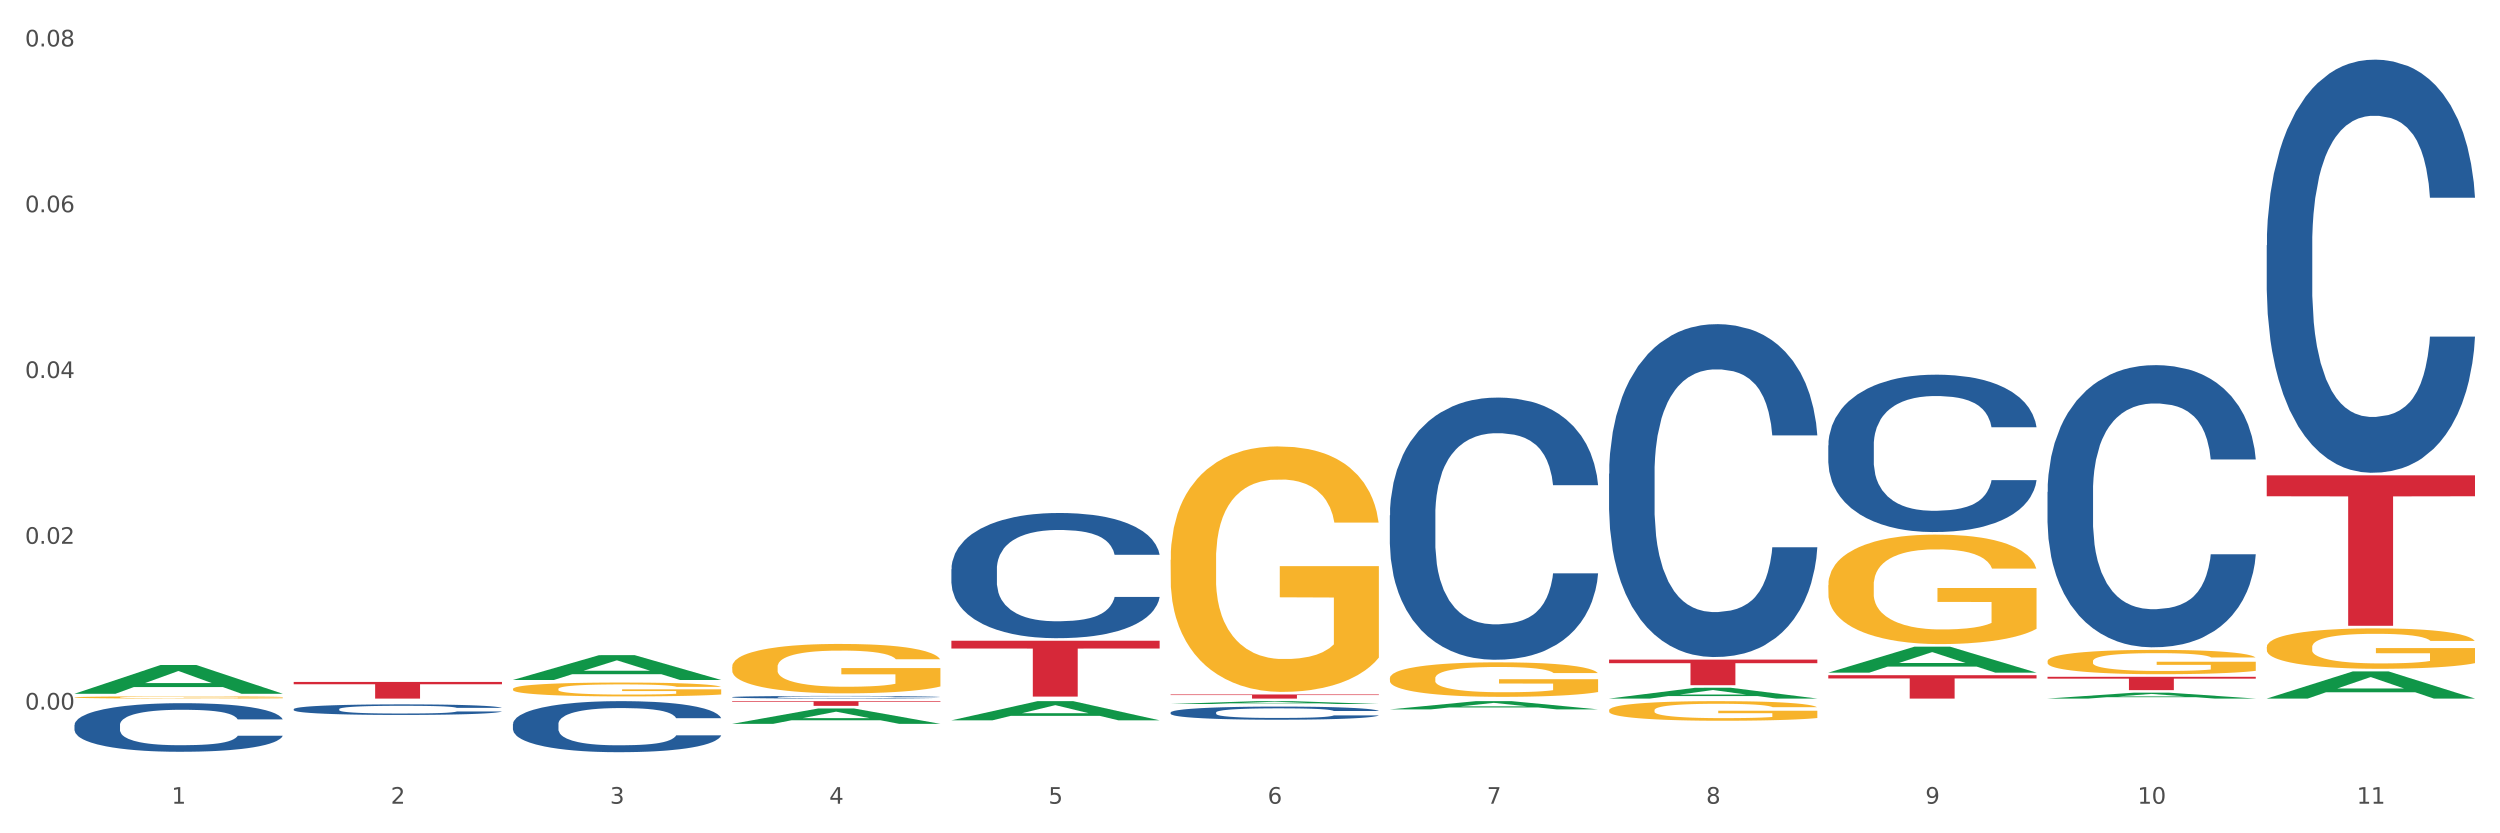<?xml version="1.0" encoding="utf-8" standalone="no"?>
<!DOCTYPE svg PUBLIC "-//W3C//DTD SVG 1.1//EN"
  "http://www.w3.org/Graphics/SVG/1.1/DTD/svg11.dtd">
<svg xmlns:xlink="http://www.w3.org/1999/xlink" width="1080pt" height="360pt" viewBox="0 0 1080 360" xmlns="http://www.w3.org/2000/svg" version="1.1">
 <rect x="0" y="0" width="1080" height="360" fill="#333333" stroke="none"/>
 <defs>
  <style type="text/css">*{stroke-linejoin: round; stroke-linecap: butt}</style>
 </defs>
 <g id="figure_1">
  <g id="patch_1">
   <path d="M 0 360 
L 1080 360 
L 1080 0 
L 0 0 
z
" style="fill: #ffffff; stroke: #ffffff; stroke-linejoin: miter"/>
  </g>
  <g id="axes_1">
   <g id="matplotlib.axis_1">
    <g id="xtick_1">
     <g id="text_1">
      <!-- 1 -->
      <g style="fill: #4d4d4d" transform="translate(74.106 347.204) scale(0.096 -0.096)">
       <defs>
        <path id="DejaVuSans-31" d="M 794 531 
L 1825 531 
L 1825 4091 
L 703 3866 
L 703 4441 
L 1819 4666 
L 2450 4666 
L 2450 531 
L 3481 531 
L 3481 0 
L 794 0 
L 794 531 
z
" transform="scale(0.016)"/>
       </defs>
       <use xlink:href="#DejaVuSans-31"/>
      </g>
     </g>
    </g>
    <g id="xtick_2">
     <g id="text_2">
      <!-- 2 -->
      <g style="fill: #4d4d4d" transform="translate(168.812 347.204) scale(0.096 -0.096)">
       <defs>
        <path id="DejaVuSans-32" d="M 1228 531 
L 3431 531 
L 3431 0 
L 469 0 
L 469 531 
Q 828 903 1448 1529 
Q 2069 2156 2228 2338 
Q 2531 2678 2651 2914 
Q 2772 3150 2772 3378 
Q 2772 3750 2511 3984 
Q 2250 4219 1831 4219 
Q 1534 4219 1204 4116 
Q 875 4013 500 3803 
L 500 4441 
Q 881 4594 1212 4672 
Q 1544 4750 1819 4750 
Q 2544 4750 2975 4387 
Q 3406 4025 3406 3419 
Q 3406 3131 3298 2873 
Q 3191 2616 2906 2266 
Q 2828 2175 2409 1742 
Q 1991 1309 1228 531 
z
" transform="scale(0.016)"/>
       </defs>
       <use xlink:href="#DejaVuSans-32"/>
      </g>
     </g>
    </g>
    <g id="xtick_3">
     <g id="text_3">
      <!-- 3 -->
      <g style="fill: #4d4d4d" transform="translate(263.517 347.204) scale(0.096 -0.096)">
       <defs>
        <path id="DejaVuSans-33" d="M 2597 2516 
Q 3050 2419 3304 2112 
Q 3559 1806 3559 1356 
Q 3559 666 3084 287 
Q 2609 -91 1734 -91 
Q 1441 -91 1130 -33 
Q 819 25 488 141 
L 488 750 
Q 750 597 1062 519 
Q 1375 441 1716 441 
Q 2309 441 2620 675 
Q 2931 909 2931 1356 
Q 2931 1769 2642 2001 
Q 2353 2234 1838 2234 
L 1294 2234 
L 1294 2753 
L 1863 2753 
Q 2328 2753 2575 2939 
Q 2822 3125 2822 3475 
Q 2822 3834 2567 4026 
Q 2313 4219 1838 4219 
Q 1578 4219 1281 4162 
Q 984 4106 628 3988 
L 628 4550 
Q 988 4650 1302 4700 
Q 1616 4750 1894 4750 
Q 2613 4750 3031 4423 
Q 3450 4097 3450 3541 
Q 3450 3153 3228 2886 
Q 3006 2619 2597 2516 
z
" transform="scale(0.016)"/>
       </defs>
       <use xlink:href="#DejaVuSans-33"/>
      </g>
     </g>
    </g>
    <g id="xtick_4">
     <g id="text_4">
      <!-- 4 -->
      <g style="fill: #4d4d4d" transform="translate(358.223 347.204) scale(0.096 -0.096)">
       <defs>
        <path id="DejaVuSans-34" d="M 2419 4116 
L 825 1625 
L 2419 1625 
L 2419 4116 
z
M 2253 4666 
L 3047 4666 
L 3047 1625 
L 3713 1625 
L 3713 1100 
L 3047 1100 
L 3047 0 
L 2419 0 
L 2419 1100 
L 313 1100 
L 313 1709 
L 2253 4666 
z
" transform="scale(0.016)"/>
       </defs>
       <use xlink:href="#DejaVuSans-34"/>
      </g>
     </g>
    </g>
    <g id="xtick_5">
     <g id="text_5">
      <!-- 5 -->
      <g style="fill: #4d4d4d" transform="translate(452.928 347.204) scale(0.096 -0.096)">
       <defs>
        <path id="DejaVuSans-35" d="M 691 4666 
L 3169 4666 
L 3169 4134 
L 1269 4134 
L 1269 2991 
Q 1406 3038 1543 3061 
Q 1681 3084 1819 3084 
Q 2600 3084 3056 2656 
Q 3513 2228 3513 1497 
Q 3513 744 3044 326 
Q 2575 -91 1722 -91 
Q 1428 -91 1123 -41 
Q 819 9 494 109 
L 494 744 
Q 775 591 1075 516 
Q 1375 441 1709 441 
Q 2250 441 2565 725 
Q 2881 1009 2881 1497 
Q 2881 1984 2565 2268 
Q 2250 2553 1709 2553 
Q 1456 2553 1204 2497 
Q 953 2441 691 2322 
L 691 4666 
z
" transform="scale(0.016)"/>
       </defs>
       <use xlink:href="#DejaVuSans-35"/>
      </g>
     </g>
    </g>
    <g id="xtick_6">
     <g id="text_6">
      <!-- 6 -->
      <g style="fill: #4d4d4d" transform="translate(547.634 347.204) scale(0.096 -0.096)">
       <defs>
        <path id="DejaVuSans-36" d="M 2113 2584 
Q 1688 2584 1439 2293 
Q 1191 2003 1191 1497 
Q 1191 994 1439 701 
Q 1688 409 2113 409 
Q 2538 409 2786 701 
Q 3034 994 3034 1497 
Q 3034 2003 2786 2293 
Q 2538 2584 2113 2584 
z
M 3366 4563 
L 3366 3988 
Q 3128 4100 2886 4159 
Q 2644 4219 2406 4219 
Q 1781 4219 1451 3797 
Q 1122 3375 1075 2522 
Q 1259 2794 1537 2939 
Q 1816 3084 2150 3084 
Q 2853 3084 3261 2657 
Q 3669 2231 3669 1497 
Q 3669 778 3244 343 
Q 2819 -91 2113 -91 
Q 1303 -91 875 529 
Q 447 1150 447 2328 
Q 447 3434 972 4092 
Q 1497 4750 2381 4750 
Q 2619 4750 2861 4703 
Q 3103 4656 3366 4563 
z
" transform="scale(0.016)"/>
       </defs>
       <use xlink:href="#DejaVuSans-36"/>
      </g>
     </g>
    </g>
    <g id="xtick_7">
     <g id="text_7">
      <!-- 7 -->
      <g style="fill: #4d4d4d" transform="translate(642.339 347.204) scale(0.096 -0.096)">
       <defs>
        <path id="DejaVuSans-37" d="M 525 4666 
L 3525 4666 
L 3525 4397 
L 1831 0 
L 1172 0 
L 2766 4134 
L 525 4134 
L 525 4666 
z
" transform="scale(0.016)"/>
       </defs>
       <use xlink:href="#DejaVuSans-37"/>
      </g>
     </g>
    </g>
    <g id="xtick_8">
     <g id="text_8">
      <!-- 8 -->
      <g style="fill: #4d4d4d" transform="translate(737.044 347.204) scale(0.096 -0.096)">
       <defs>
        <path id="DejaVuSans-38" d="M 2034 2216 
Q 1584 2216 1326 1975 
Q 1069 1734 1069 1313 
Q 1069 891 1326 650 
Q 1584 409 2034 409 
Q 2484 409 2743 651 
Q 3003 894 3003 1313 
Q 3003 1734 2745 1975 
Q 2488 2216 2034 2216 
z
M 1403 2484 
Q 997 2584 770 2862 
Q 544 3141 544 3541 
Q 544 4100 942 4425 
Q 1341 4750 2034 4750 
Q 2731 4750 3128 4425 
Q 3525 4100 3525 3541 
Q 3525 3141 3298 2862 
Q 3072 2584 2669 2484 
Q 3125 2378 3379 2068 
Q 3634 1759 3634 1313 
Q 3634 634 3220 271 
Q 2806 -91 2034 -91 
Q 1263 -91 848 271 
Q 434 634 434 1313 
Q 434 1759 690 2068 
Q 947 2378 1403 2484 
z
M 1172 3481 
Q 1172 3119 1398 2916 
Q 1625 2713 2034 2713 
Q 2441 2713 2670 2916 
Q 2900 3119 2900 3481 
Q 2900 3844 2670 4047 
Q 2441 4250 2034 4250 
Q 1625 4250 1398 4047 
Q 1172 3844 1172 3481 
z
" transform="scale(0.016)"/>
       </defs>
       <use xlink:href="#DejaVuSans-38"/>
      </g>
     </g>
    </g>
    <g id="xtick_9">
     <g id="text_9">
      <!-- 9 -->
      <g style="fill: #4d4d4d" transform="translate(831.75 347.204) scale(0.096 -0.096)">
       <defs>
        <path id="DejaVuSans-39" d="M 703 97 
L 703 672 
Q 941 559 1184 500 
Q 1428 441 1663 441 
Q 2288 441 2617 861 
Q 2947 1281 2994 2138 
Q 2813 1869 2534 1725 
Q 2256 1581 1919 1581 
Q 1219 1581 811 2004 
Q 403 2428 403 3163 
Q 403 3881 828 4315 
Q 1253 4750 1959 4750 
Q 2769 4750 3195 4129 
Q 3622 3509 3622 2328 
Q 3622 1225 3098 567 
Q 2575 -91 1691 -91 
Q 1453 -91 1209 -44 
Q 966 3 703 97 
z
M 1959 2075 
Q 2384 2075 2632 2365 
Q 2881 2656 2881 3163 
Q 2881 3666 2632 3958 
Q 2384 4250 1959 4250 
Q 1534 4250 1286 3958 
Q 1038 3666 1038 3163 
Q 1038 2656 1286 2365 
Q 1534 2075 1959 2075 
z
" transform="scale(0.016)"/>
       </defs>
       <use xlink:href="#DejaVuSans-39"/>
      </g>
     </g>
    </g>
    <g id="xtick_10">
     <g id="text_10">
      <!-- 10 -->
      <g style="fill: #4d4d4d" transform="translate(923.401 347.204) scale(0.096 -0.096)">
       <defs>
        <path id="DejaVuSans-30" d="M 2034 4250 
Q 1547 4250 1301 3770 
Q 1056 3291 1056 2328 
Q 1056 1369 1301 889 
Q 1547 409 2034 409 
Q 2525 409 2770 889 
Q 3016 1369 3016 2328 
Q 3016 3291 2770 3770 
Q 2525 4250 2034 4250 
z
M 2034 4750 
Q 2819 4750 3233 4129 
Q 3647 3509 3647 2328 
Q 3647 1150 3233 529 
Q 2819 -91 2034 -91 
Q 1250 -91 836 529 
Q 422 1150 422 2328 
Q 422 3509 836 4129 
Q 1250 4750 2034 4750 
z
" transform="scale(0.016)"/>
       </defs>
       <use xlink:href="#DejaVuSans-31"/>
       <use xlink:href="#DejaVuSans-30" transform="translate(63.623 0)"/>
      </g>
     </g>
    </g>
    <g id="xtick_11">
     <g id="text_11">
      <!-- 11 -->
      <g style="fill: #4d4d4d" transform="translate(1018.107 347.204) scale(0.096 -0.096)">
       <use xlink:href="#DejaVuSans-31"/>
       <use xlink:href="#DejaVuSans-31" transform="translate(63.623 0)"/>
      </g>
     </g>
    </g>
    <g id="xtick_12"/>
    <g id="xtick_13"/>
    <g id="xtick_14"/>
    <g id="xtick_15"/>
    <g id="xtick_16"/>
    <g id="xtick_17"/>
    <g id="xtick_18"/>
    <g id="xtick_19"/>
    <g id="xtick_20"/>
    <g id="xtick_21"/>
   </g>
   <g id="matplotlib.axis_2">
    <g id="ytick_1">
     <g id="text_12">
      <!-- 0.00 -->
      <g style="fill: #4d4d4d" transform="translate(10.8 306.539) scale(0.096 -0.096)">
       <defs>
        <path id="DejaVuSans-2e" d="M 684 794 
L 1344 794 
L 1344 0 
L 684 0 
L 684 794 
z
" transform="scale(0.016)"/>
       </defs>
       <use xlink:href="#DejaVuSans-30"/>
       <use xlink:href="#DejaVuSans-2e" transform="translate(63.623 0)"/>
       <use xlink:href="#DejaVuSans-30" transform="translate(95.41 0)"/>
       <use xlink:href="#DejaVuSans-30" transform="translate(159.033 0)"/>
      </g>
     </g>
    </g>
    <g id="ytick_2">
     <g id="text_13">
      <!-- 0.02 -->
      <g style="fill: #4d4d4d" transform="translate(10.8 234.921) scale(0.096 -0.096)">
       <use xlink:href="#DejaVuSans-30"/>
       <use xlink:href="#DejaVuSans-2e" transform="translate(63.623 0)"/>
       <use xlink:href="#DejaVuSans-30" transform="translate(95.41 0)"/>
       <use xlink:href="#DejaVuSans-32" transform="translate(159.033 0)"/>
      </g>
     </g>
    </g>
    <g id="ytick_3">
     <g id="text_14">
      <!-- 0.04 -->
      <g style="fill: #4d4d4d" transform="translate(10.8 163.303) scale(0.096 -0.096)">
       <use xlink:href="#DejaVuSans-30"/>
       <use xlink:href="#DejaVuSans-2e" transform="translate(63.623 0)"/>
       <use xlink:href="#DejaVuSans-30" transform="translate(95.41 0)"/>
       <use xlink:href="#DejaVuSans-34" transform="translate(159.033 0)"/>
      </g>
     </g>
    </g>
    <g id="ytick_4">
     <g id="text_15">
      <!-- 0.06 -->
      <g style="fill: #4d4d4d" transform="translate(10.8 91.685) scale(0.096 -0.096)">
       <use xlink:href="#DejaVuSans-30"/>
       <use xlink:href="#DejaVuSans-2e" transform="translate(63.623 0)"/>
       <use xlink:href="#DejaVuSans-30" transform="translate(95.41 0)"/>
       <use xlink:href="#DejaVuSans-36" transform="translate(159.033 0)"/>
      </g>
     </g>
    </g>
    <g id="ytick_5">
     <g id="text_16">
      <!-- 0.08 -->
      <g style="fill: #4d4d4d" transform="translate(10.8 20.068) scale(0.096 -0.096)">
       <use xlink:href="#DejaVuSans-30"/>
       <use xlink:href="#DejaVuSans-2e" transform="translate(63.623 0)"/>
       <use xlink:href="#DejaVuSans-30" transform="translate(95.41 0)"/>
       <use xlink:href="#DejaVuSans-38" transform="translate(159.033 0)"/>
      </g>
     </g>
    </g>
    <g id="ytick_6"/>
    <g id="ytick_7"/>
    <g id="ytick_8"/>
    <g id="ytick_9"/>
   </g>
   <g id="PolyCollection_1">
    <path d="M 32.175 299.686 
L 32.268 299.674 
L 69.369 287.279 
L 84.766 287.267 
L 122.145 299.709 
L 104.337 299.709 
L 96.267 296.812 
L 57.96 296.812 
L 57.682 296.859 
L 49.891 299.709 
L 32.175 299.709 
L 32.175 299.686 
L 62.783 295.083 
L 91.444 295.071 
L 77.253 289.919 
L 77.067 289.896 
L 76.882 289.931 
L 62.691 295.071 
L 62.783 295.083 
L 32.175 299.686 
z
" clip-path="url(#pe016fb236e)" style="fill: #109648"/>
    <path d="M 505.702 241.856 
L 505.809 241.76 
L 505.809 238.273 
L 506.021 235.27 
L 507.083 228.006 
L 508.677 222.001 
L 509.845 218.804 
L 511.014 216.189 
L 512.394 213.574 
L 514.094 210.862 
L 517.174 206.891 
L 519.086 204.857 
L 521.423 202.726 
L 525.672 199.626 
L 528.753 197.883 
L 531.939 196.43 
L 537.144 194.686 
L 540.543 193.912 
L 544.155 193.33 
L 548.51 192.943 
L 551.803 192.846 
L 559.026 193.137 
L 565.187 194.008 
L 568.161 194.686 
L 571.985 195.849 
L 574.003 196.624 
L 577.296 198.173 
L 580.695 200.207 
L 583.032 201.951 
L 586.537 205.244 
L 589.193 208.537 
L 591.636 212.605 
L 592.911 215.414 
L 593.867 218.029 
L 594.717 221.032 
L 595.566 225.778 
L 576.446 225.778 
L 575.703 222.388 
L 574.534 219.192 
L 572.835 216.092 
L 571.348 214.155 
L 568.798 211.734 
L 566.461 210.184 
L 564.018 209.021 
L 561.044 208.053 
L 558.707 207.569 
L 555.414 207.181 
L 548.935 207.278 
L 544.58 208.053 
L 541.606 209.021 
L 539.694 209.893 
L 537.994 210.862 
L 536.082 212.218 
L 533.851 214.252 
L 532.258 216.092 
L 530.665 218.417 
L 529.39 220.741 
L 528.222 223.453 
L 527.266 226.359 
L 526.522 229.362 
L 525.885 233.042 
L 525.354 239.144 
L 525.354 252.414 
L 525.566 255.417 
L 526.097 259.388 
L 526.734 262.39 
L 527.797 265.974 
L 528.753 268.396 
L 530.558 271.883 
L 532.577 274.788 
L 534.17 276.629 
L 535.763 278.178 
L 538.525 280.309 
L 541.606 282.053 
L 544.261 283.118 
L 547.873 284.087 
L 550.316 284.474 
L 552.44 284.668 
L 557.645 284.668 
L 561.363 284.377 
L 565.505 283.699 
L 568.692 282.828 
L 571.348 281.762 
L 574.322 280.019 
L 576.234 278.372 
L 576.234 258.129 
L 552.865 258.032 
L 552.865 244.569 
L 595.673 244.569 
L 595.673 284.087 
L 593.867 286.121 
L 591.849 287.961 
L 589.724 289.608 
L 586.537 291.642 
L 582.713 293.579 
L 579.314 294.935 
L 575.703 296.097 
L 571.454 297.163 
L 565.93 298.131 
L 562.531 298.519 
L 558.282 298.809 
L 553.29 298.906 
L 548.935 298.712 
L 544.686 298.228 
L 540.225 297.356 
L 535.87 296.097 
L 532.577 294.838 
L 529.284 293.288 
L 525.778 291.254 
L 523.017 289.317 
L 520.892 287.574 
L 518.555 285.346 
L 516.006 282.44 
L 514.094 279.825 
L 512.394 277.113 
L 510.589 273.626 
L 509.314 270.623 
L 508.039 266.846 
L 507.296 264.037 
L 506.446 259.678 
L 505.809 253.576 
L 505.702 241.856 
z
" clip-path="url(#pe016fb236e)" style="fill: #f7b32b"/>
    <path d="M 600.408 293.019 
L 600.514 293.006 
L 600.514 292.515 
L 600.727 292.093 
L 601.789 291.071 
L 603.382 290.227 
L 604.551 289.777 
L 605.719 289.409 
L 607.1 289.041 
L 608.799 288.66 
L 611.88 288.101 
L 613.792 287.815 
L 616.129 287.515 
L 620.378 287.079 
L 623.458 286.834 
L 626.645 286.63 
L 631.85 286.385 
L 635.249 286.276 
L 638.86 286.194 
L 643.215 286.139 
L 646.508 286.126 
L 653.731 286.167 
L 659.892 286.289 
L 662.867 286.385 
L 666.691 286.548 
L 668.709 286.657 
L 672.002 286.875 
L 675.401 287.161 
L 677.738 287.406 
L 681.243 287.87 
L 683.899 288.333 
L 686.342 288.905 
L 687.616 289.3 
L 688.572 289.668 
L 689.422 290.09 
L 690.272 290.758 
L 671.152 290.758 
L 670.408 290.281 
L 669.24 289.831 
L 667.54 289.395 
L 666.053 289.123 
L 663.504 288.782 
L 661.167 288.564 
L 658.724 288.401 
L 655.75 288.265 
L 653.413 288.197 
L 650.12 288.142 
L 643.64 288.156 
L 639.285 288.265 
L 636.311 288.401 
L 634.399 288.524 
L 632.699 288.66 
L 630.787 288.851 
L 628.557 289.137 
L 626.963 289.395 
L 625.37 289.722 
L 624.095 290.049 
L 622.927 290.431 
L 621.971 290.84 
L 621.227 291.262 
L 620.59 291.78 
L 620.059 292.638 
L 620.059 294.504 
L 620.271 294.927 
L 620.803 295.485 
L 621.44 295.908 
L 622.502 296.412 
L 623.458 296.752 
L 625.264 297.243 
L 627.282 297.652 
L 628.875 297.91 
L 630.469 298.128 
L 633.231 298.428 
L 636.311 298.673 
L 638.967 298.823 
L 642.578 298.959 
L 645.021 299.014 
L 647.146 299.041 
L 652.351 299.041 
L 656.068 299 
L 660.211 298.905 
L 663.398 298.782 
L 666.053 298.632 
L 669.027 298.387 
L 670.939 298.156 
L 670.939 295.308 
L 647.571 295.295 
L 647.571 293.401 
L 690.378 293.401 
L 690.378 298.959 
L 688.572 299.246 
L 686.554 299.504 
L 684.43 299.736 
L 681.243 300.022 
L 677.419 300.295 
L 674.02 300.485 
L 670.408 300.649 
L 666.159 300.799 
L 660.636 300.935 
L 657.237 300.989 
L 652.988 301.03 
L 647.995 301.044 
L 643.64 301.017 
L 639.391 300.949 
L 634.93 300.826 
L 630.575 300.649 
L 627.282 300.472 
L 623.989 300.254 
L 620.484 299.968 
L 617.722 299.695 
L 615.598 299.45 
L 613.261 299.137 
L 610.711 298.728 
L 608.799 298.36 
L 607.1 297.979 
L 605.294 297.488 
L 604.019 297.066 
L 602.745 296.534 
L 602.001 296.139 
L 601.151 295.526 
L 600.514 294.668 
L 600.408 293.019 
z
" clip-path="url(#pe016fb236e)" style="fill: #f7b32b"/>
    <path d="M 695.113 306.809 
L 695.22 306.801 
L 695.22 306.523 
L 695.432 306.283 
L 696.494 305.702 
L 698.088 305.222 
L 699.256 304.966 
L 700.424 304.757 
L 701.805 304.548 
L 703.505 304.331 
L 706.585 304.014 
L 708.497 303.851 
L 710.834 303.681 
L 715.083 303.433 
L 718.164 303.294 
L 721.35 303.178 
L 726.555 303.038 
L 729.954 302.976 
L 733.566 302.93 
L 737.921 302.899 
L 741.214 302.891 
L 748.437 302.915 
L 754.598 302.984 
L 757.572 303.038 
L 761.396 303.131 
L 763.414 303.193 
L 766.707 303.317 
L 770.106 303.48 
L 772.443 303.619 
L 775.948 303.882 
L 778.604 304.146 
L 781.047 304.471 
L 782.322 304.695 
L 783.278 304.904 
L 784.128 305.144 
L 784.977 305.524 
L 765.857 305.524 
L 765.114 305.253 
L 763.945 304.997 
L 762.246 304.75 
L 760.759 304.595 
L 758.209 304.401 
L 755.872 304.277 
L 753.429 304.184 
L 750.455 304.107 
L 748.118 304.068 
L 744.825 304.037 
L 738.346 304.045 
L 733.991 304.107 
L 731.016 304.184 
L 729.104 304.254 
L 727.405 304.331 
L 725.493 304.44 
L 723.262 304.602 
L 721.669 304.75 
L 720.076 304.935 
L 718.801 305.121 
L 717.632 305.338 
L 716.676 305.57 
L 715.933 305.81 
L 715.296 306.105 
L 714.764 306.592 
L 714.764 307.653 
L 714.977 307.893 
L 715.508 308.211 
L 716.145 308.451 
L 717.208 308.737 
L 718.164 308.931 
L 719.969 309.209 
L 721.988 309.442 
L 723.581 309.589 
L 725.174 309.713 
L 727.936 309.883 
L 731.016 310.022 
L 733.672 310.108 
L 737.284 310.185 
L 739.727 310.216 
L 741.851 310.231 
L 747.056 310.231 
L 750.774 310.208 
L 754.916 310.154 
L 758.103 310.084 
L 760.759 309.999 
L 763.733 309.86 
L 765.645 309.728 
L 765.645 308.11 
L 742.276 308.102 
L 742.276 307.026 
L 785.084 307.026 
L 785.084 310.185 
L 783.278 310.348 
L 781.26 310.495 
L 779.135 310.626 
L 775.948 310.789 
L 772.124 310.944 
L 768.725 311.052 
L 765.114 311.145 
L 760.865 311.23 
L 755.341 311.308 
L 751.942 311.339 
L 747.693 311.362 
L 742.701 311.37 
L 738.346 311.354 
L 734.097 311.315 
L 729.636 311.246 
L 725.28 311.145 
L 721.988 311.044 
L 718.695 310.921 
L 715.189 310.758 
L 712.428 310.603 
L 710.303 310.464 
L 707.966 310.286 
L 705.417 310.053 
L 703.505 309.844 
L 701.805 309.628 
L 700 309.349 
L 698.725 309.109 
L 697.45 308.807 
L 696.707 308.582 
L 695.857 308.234 
L 695.22 307.746 
L 695.113 306.809 
z
" clip-path="url(#pe016fb236e)" style="fill: #f7b32b"/>
    <path d="M 789.819 252.809 
L 789.925 252.766 
L 789.925 251.211 
L 790.138 249.872 
L 791.2 246.632 
L 792.793 243.954 
L 793.962 242.528 
L 795.13 241.362 
L 796.511 240.196 
L 798.21 238.986 
L 801.291 237.215 
L 803.203 236.308 
L 805.54 235.358 
L 809.789 233.976 
L 812.869 233.198 
L 816.056 232.55 
L 821.261 231.773 
L 824.66 231.427 
L 828.271 231.168 
L 832.626 230.995 
L 835.919 230.952 
L 843.142 231.081 
L 849.303 231.47 
L 852.277 231.773 
L 856.101 232.291 
L 858.12 232.636 
L 861.413 233.328 
L 864.812 234.235 
L 867.149 235.012 
L 870.654 236.481 
L 873.309 237.95 
L 875.753 239.764 
L 877.027 241.017 
L 877.983 242.183 
L 878.833 243.522 
L 879.683 245.639 
L 860.563 245.639 
L 859.819 244.127 
L 858.651 242.701 
L 856.951 241.319 
L 855.464 240.455 
L 852.915 239.375 
L 850.578 238.684 
L 848.135 238.166 
L 845.161 237.734 
L 842.824 237.518 
L 839.531 237.345 
L 833.051 237.388 
L 828.696 237.734 
L 825.722 238.166 
L 823.81 238.554 
L 822.11 238.986 
L 820.198 239.591 
L 817.968 240.498 
L 816.374 241.319 
L 814.781 242.356 
L 813.506 243.392 
L 812.338 244.602 
L 811.382 245.898 
L 810.638 247.237 
L 810.001 248.878 
L 809.47 251.6 
L 809.47 257.518 
L 809.682 258.857 
L 810.213 260.628 
L 810.851 261.967 
L 811.913 263.565 
L 812.869 264.645 
L 814.675 266.2 
L 816.693 267.496 
L 818.286 268.317 
L 819.88 269.008 
L 822.641 269.958 
L 825.722 270.736 
L 828.377 271.211 
L 831.989 271.643 
L 834.432 271.816 
L 836.557 271.902 
L 841.761 271.902 
L 845.479 271.772 
L 849.622 271.47 
L 852.809 271.081 
L 855.464 270.606 
L 858.438 269.829 
L 860.35 269.094 
L 860.35 260.066 
L 836.981 260.023 
L 836.981 254.019 
L 879.789 254.019 
L 879.789 271.643 
L 877.983 272.55 
L 875.965 273.371 
L 873.841 274.105 
L 870.654 275.012 
L 866.83 275.876 
L 863.431 276.481 
L 859.819 276.999 
L 855.57 277.474 
L 850.047 277.906 
L 846.648 278.079 
L 842.399 278.209 
L 837.406 278.252 
L 833.051 278.166 
L 828.802 277.95 
L 824.341 277.561 
L 819.986 276.999 
L 816.693 276.438 
L 813.4 275.747 
L 809.895 274.839 
L 807.133 273.975 
L 805.009 273.198 
L 802.672 272.204 
L 800.122 270.909 
L 798.21 269.742 
L 796.511 268.533 
L 794.705 266.978 
L 793.43 265.639 
L 792.156 263.954 
L 791.412 262.701 
L 790.562 260.757 
L 789.925 258.036 
L 789.819 252.809 
z
" clip-path="url(#pe016fb236e)" style="fill: #f7b32b"/>
    <path d="M 979.23 205.349 
L 1069.2 205.349 
L 1069.2 214.383 
L 1033.809 214.444 
L 1033.809 270.355 
L 1014.408 270.355 
L 1014.408 214.444 
L 979.23 214.383 
L 979.23 205.41 
L 979.23 205.349 
z
" clip-path="url(#pe016fb236e)" style="fill: #d62839"/>
    <path d="M 884.524 292.377 
L 974.495 292.377 
L 974.495 293.177 
L 939.103 293.182 
L 939.103 298.134 
L 919.702 298.134 
L 919.702 293.182 
L 884.524 293.177 
L 884.524 292.382 
L 884.524 292.377 
z
" clip-path="url(#pe016fb236e)" style="fill: #d62839"/>
    <path d="M 789.819 291.696 
L 879.789 291.696 
L 879.789 293.098 
L 844.398 293.107 
L 844.398 301.783 
L 824.997 301.783 
L 824.997 293.107 
L 789.819 293.098 
L 789.819 291.705 
L 789.819 291.696 
z
" clip-path="url(#pe016fb236e)" style="fill: #d62839"/>
    <path d="M 695.113 284.953 
L 785.084 284.953 
L 785.084 286.489 
L 749.692 286.499 
L 749.692 296.003 
L 730.291 296.003 
L 730.291 286.499 
L 695.113 286.489 
L 695.113 284.963 
L 695.113 284.953 
z
" clip-path="url(#pe016fb236e)" style="fill: #d62839"/>
    <path d="M 505.702 300.015 
L 595.673 300.015 
L 595.673 300.26 
L 560.281 300.262 
L 560.281 301.783 
L 540.88 301.783 
L 540.88 300.262 
L 505.702 300.26 
L 505.702 300.016 
L 505.702 300.015 
z
" clip-path="url(#pe016fb236e)" style="fill: #d62839"/>
    <path d="M 410.997 276.809 
L 500.967 276.809 
L 500.967 280.16 
L 465.576 280.183 
L 465.576 300.925 
L 446.175 300.925 
L 446.175 280.183 
L 410.997 280.16 
L 410.997 276.832 
L 410.997 276.809 
z
" clip-path="url(#pe016fb236e)" style="fill: #d62839"/>
    <path d="M 126.88 294.59 
L 216.851 294.59 
L 216.851 295.59 
L 181.46 295.597 
L 181.46 301.783 
L 162.058 301.783 
L 162.058 295.597 
L 126.88 295.59 
L 126.88 294.597 
L 126.88 294.59 
z
" clip-path="url(#pe016fb236e)" style="fill: #d62839"/>
    <path d="M 884.524 285.61 
L 884.631 285.6 
L 884.631 285.255 
L 884.843 284.957 
L 885.905 284.236 
L 887.499 283.641 
L 888.667 283.324 
L 889.835 283.064 
L 891.216 282.805 
L 892.916 282.536 
L 895.996 282.142 
L 897.908 281.94 
L 900.245 281.729 
L 904.494 281.422 
L 907.575 281.249 
L 910.761 281.105 
L 915.966 280.932 
L 919.365 280.855 
L 922.977 280.797 
L 927.332 280.759 
L 930.625 280.749 
L 937.848 280.778 
L 944.009 280.865 
L 946.983 280.932 
L 950.807 281.047 
L 952.825 281.124 
L 956.118 281.278 
L 959.517 281.479 
L 961.854 281.652 
L 965.359 281.979 
L 968.015 282.306 
L 970.458 282.709 
L 971.733 282.988 
L 972.689 283.247 
L 973.539 283.545 
L 974.388 284.015 
L 955.268 284.015 
L 954.525 283.679 
L 953.356 283.362 
L 951.657 283.055 
L 950.17 282.863 
L 947.62 282.623 
L 945.283 282.469 
L 942.84 282.354 
L 939.866 282.258 
L 937.529 282.209 
L 934.236 282.171 
L 927.757 282.181 
L 923.402 282.258 
L 920.427 282.354 
L 918.515 282.44 
L 916.816 282.536 
L 914.904 282.671 
L 912.673 282.872 
L 911.08 283.055 
L 909.487 283.285 
L 908.212 283.516 
L 907.043 283.785 
L 906.087 284.073 
L 905.344 284.371 
L 904.707 284.736 
L 904.175 285.341 
L 904.175 286.657 
L 904.388 286.955 
L 904.919 287.349 
L 905.556 287.647 
L 906.619 288.002 
L 907.575 288.242 
L 909.38 288.588 
L 911.399 288.876 
L 912.992 289.059 
L 914.585 289.212 
L 917.347 289.424 
L 920.427 289.597 
L 923.083 289.702 
L 926.695 289.798 
L 929.138 289.837 
L 931.262 289.856 
L 936.467 289.856 
L 940.185 289.827 
L 944.327 289.76 
L 947.514 289.673 
L 950.17 289.568 
L 953.144 289.395 
L 955.056 289.232 
L 955.056 287.224 
L 931.687 287.214 
L 931.687 285.879 
L 974.495 285.879 
L 974.495 289.798 
L 972.689 290 
L 970.671 290.183 
L 968.546 290.346 
L 965.359 290.548 
L 961.535 290.74 
L 958.136 290.874 
L 954.525 290.99 
L 950.276 291.095 
L 944.752 291.191 
L 941.353 291.23 
L 937.104 291.259 
L 932.112 291.268 
L 927.757 291.249 
L 923.508 291.201 
L 919.047 291.114 
L 914.691 290.99 
L 911.399 290.865 
L 908.106 290.711 
L 904.6 290.509 
L 901.839 290.317 
L 899.714 290.144 
L 897.377 289.923 
L 894.828 289.635 
L 892.916 289.376 
L 891.216 289.107 
L 889.411 288.761 
L 888.136 288.463 
L 886.861 288.088 
L 886.118 287.81 
L 885.268 287.378 
L 884.631 286.772 
L 884.524 285.61 
z
" clip-path="url(#pe016fb236e)" style="fill: #f7b32b"/>
    <path d="M 979.23 279.532 
L 979.336 279.516 
L 979.336 278.942 
L 979.548 278.448 
L 980.611 277.252 
L 982.204 276.263 
L 983.372 275.737 
L 984.541 275.306 
L 985.922 274.876 
L 987.621 274.429 
L 990.702 273.776 
L 992.614 273.441 
L 994.951 273.09 
L 999.2 272.58 
L 1002.28 272.293 
L 1005.467 272.053 
L 1010.672 271.766 
L 1014.071 271.639 
L 1017.682 271.543 
L 1022.037 271.479 
L 1025.33 271.464 
L 1032.553 271.511 
L 1038.714 271.655 
L 1041.688 271.766 
L 1045.512 271.958 
L 1047.531 272.085 
L 1050.824 272.341 
L 1054.223 272.675 
L 1056.56 272.962 
L 1060.065 273.505 
L 1062.72 274.047 
L 1065.164 274.716 
L 1066.438 275.179 
L 1067.394 275.609 
L 1068.244 276.104 
L 1069.094 276.885 
L 1049.974 276.885 
L 1049.23 276.327 
L 1048.062 275.801 
L 1046.362 275.29 
L 1044.875 274.972 
L 1042.326 274.573 
L 1039.989 274.318 
L 1037.546 274.126 
L 1034.572 273.967 
L 1032.235 273.887 
L 1028.942 273.823 
L 1022.462 273.839 
L 1018.107 273.967 
L 1015.133 274.126 
L 1013.221 274.27 
L 1011.521 274.429 
L 1009.609 274.653 
L 1007.379 274.987 
L 1005.785 275.29 
L 1004.192 275.673 
L 1002.917 276.056 
L 1001.749 276.502 
L 1000.793 276.981 
L 1000.049 277.475 
L 999.412 278.081 
L 998.881 279.086 
L 998.881 281.27 
L 999.093 281.764 
L 999.624 282.418 
L 1000.262 282.912 
L 1001.324 283.502 
L 1002.28 283.901 
L 1004.086 284.475 
L 1006.104 284.953 
L 1007.697 285.256 
L 1009.291 285.512 
L 1012.052 285.862 
L 1015.133 286.149 
L 1017.788 286.325 
L 1021.4 286.484 
L 1023.843 286.548 
L 1025.968 286.58 
L 1031.172 286.58 
L 1034.89 286.532 
L 1039.033 286.42 
L 1042.22 286.277 
L 1044.875 286.102 
L 1047.849 285.815 
L 1049.761 285.543 
L 1049.761 282.211 
L 1026.392 282.195 
L 1026.392 279.978 
L 1069.2 279.978 
L 1069.2 286.484 
L 1067.394 286.819 
L 1065.376 287.122 
L 1063.252 287.393 
L 1060.065 287.728 
L 1056.241 288.047 
L 1052.842 288.27 
L 1049.23 288.462 
L 1044.981 288.637 
L 1039.458 288.796 
L 1036.059 288.86 
L 1031.81 288.908 
L 1026.817 288.924 
L 1022.462 288.892 
L 1018.213 288.812 
L 1013.752 288.669 
L 1009.397 288.462 
L 1006.104 288.254 
L 1002.811 287.999 
L 999.306 287.664 
L 996.544 287.345 
L 994.42 287.058 
L 992.083 286.692 
L 989.533 286.213 
L 987.621 285.783 
L 985.922 285.336 
L 984.116 284.762 
L 982.841 284.268 
L 981.567 283.646 
L 980.823 283.184 
L 979.973 282.466 
L 979.336 281.461 
L 979.23 279.532 
z
" clip-path="url(#pe016fb236e)" style="fill: #f7b32b"/>
    <path d="M 32.175 301.264 
L 32.281 301.263 
L 32.281 301.231 
L 32.494 301.204 
L 33.556 301.138 
L 35.149 301.083 
L 36.318 301.054 
L 37.486 301.03 
L 38.867 301.006 
L 40.567 300.982 
L 43.647 300.946 
L 45.559 300.927 
L 47.896 300.908 
L 52.145 300.88 
L 55.225 300.864 
L 58.412 300.851 
L 63.617 300.835 
L 67.016 300.828 
L 70.627 300.822 
L 74.983 300.819 
L 78.275 300.818 
L 85.499 300.821 
L 91.659 300.829 
L 94.634 300.835 
L 98.458 300.845 
L 100.476 300.852 
L 103.769 300.866 
L 107.168 300.885 
L 109.505 300.901 
L 113.01 300.931 
L 115.666 300.961 
L 118.109 300.998 
L 119.383 301.023 
L 120.339 301.047 
L 121.189 301.074 
L 122.039 301.118 
L 102.919 301.118 
L 102.175 301.087 
L 101.007 301.058 
L 99.307 301.029 
L 97.82 301.012 
L 95.271 300.99 
L 92.934 300.976 
L 90.491 300.965 
L 87.517 300.956 
L 85.18 300.952 
L 81.887 300.948 
L 75.407 300.949 
L 71.052 300.956 
L 68.078 300.965 
L 66.166 300.973 
L 64.467 300.982 
L 62.555 300.994 
L 60.324 301.013 
L 58.731 301.029 
L 57.137 301.051 
L 55.863 301.072 
L 54.694 301.096 
L 53.738 301.123 
L 52.995 301.15 
L 52.357 301.184 
L 51.826 301.239 
L 51.826 301.36 
L 52.039 301.387 
L 52.57 301.423 
L 53.207 301.451 
L 54.269 301.483 
L 55.225 301.505 
L 57.031 301.537 
L 59.049 301.563 
L 60.643 301.58 
L 62.236 301.594 
L 64.998 301.614 
L 68.078 301.629 
L 70.734 301.639 
L 74.345 301.648 
L 76.788 301.651 
L 78.913 301.653 
L 84.118 301.653 
L 87.835 301.651 
L 91.978 301.644 
L 95.165 301.636 
L 97.82 301.627 
L 100.795 301.611 
L 102.707 301.596 
L 102.707 301.412 
L 79.338 301.411 
L 79.338 301.288 
L 122.145 301.288 
L 122.145 301.648 
L 120.339 301.666 
L 118.321 301.683 
L 116.197 301.698 
L 113.01 301.717 
L 109.186 301.734 
L 105.787 301.747 
L 102.175 301.757 
L 97.927 301.767 
L 92.403 301.776 
L 89.004 301.779 
L 84.755 301.782 
L 79.763 301.783 
L 75.407 301.781 
L 71.159 301.777 
L 66.697 301.769 
L 62.342 301.757 
L 59.049 301.746 
L 55.756 301.732 
L 52.251 301.713 
L 49.489 301.696 
L 47.365 301.68 
L 45.028 301.659 
L 42.479 301.633 
L 40.567 301.609 
L 38.867 301.585 
L 37.061 301.553 
L 35.787 301.525 
L 34.512 301.491 
L 33.768 301.466 
L 32.919 301.426 
L 32.281 301.37 
L 32.175 301.264 
z
" clip-path="url(#pe016fb236e)" style="fill: #f7b32b"/>
    <path d="M 32.175 313.206 
L 32.281 313.187 
L 32.281 312.649 
L 32.6 311.921 
L 33.77 310.578 
L 35.259 309.561 
L 37.811 308.372 
L 39.194 307.873 
L 41.002 307.317 
L 44.724 306.415 
L 48.978 305.648 
L 51.956 305.226 
L 54.189 304.957 
L 59.187 304.478 
L 62.059 304.267 
L 65.036 304.094 
L 67.589 303.979 
L 71.843 303.845 
L 75.246 303.787 
L 79.181 303.768 
L 82.477 303.787 
L 86.838 303.864 
L 93.219 304.094 
L 95.665 304.228 
L 98.961 304.458 
L 102.365 304.765 
L 105.13 305.072 
L 108.32 305.514 
L 111.617 306.089 
L 114.807 306.818 
L 117.041 307.489 
L 118.848 308.199 
L 120.444 309.062 
L 121.613 310.002 
L 122.145 310.789 
L 102.684 310.789 
L 102.152 310.079 
L 101.088 309.312 
L 100.025 308.794 
L 98.855 308.372 
L 97.047 307.892 
L 95.452 307.585 
L 92.793 307.221 
L 90.347 306.991 
L 88.327 306.856 
L 85.881 306.741 
L 80.67 306.626 
L 76.947 306.626 
L 74.608 306.664 
L 71.736 306.76 
L 69.29 306.895 
L 66.419 307.125 
L 64.186 307.374 
L 61.952 307.7 
L 60.676 307.931 
L 58.762 308.353 
L 57.486 308.698 
L 55.784 309.293 
L 54.827 309.715 
L 53.126 310.808 
L 52.381 311.614 
L 52.062 312.17 
L 51.849 312.784 
L 51.849 315.776 
L 52.487 317.119 
L 53.019 317.695 
L 53.87 318.347 
L 55.465 319.191 
L 57.805 320.016 
L 60.251 320.61 
L 62.271 320.975 
L 64.186 321.243 
L 66.1 321.454 
L 68.44 321.646 
L 70.354 321.761 
L 73.225 321.876 
L 76.628 321.934 
L 79.287 321.934 
L 84.711 321.838 
L 87.157 321.742 
L 89.496 321.608 
L 92.049 321.397 
L 94.069 321.167 
L 95.239 320.994 
L 97.153 320.629 
L 98.642 320.246 
L 99.919 319.805 
L 100.769 319.421 
L 101.726 318.846 
L 102.471 318.193 
L 102.684 317.848 
L 122.145 317.848 
L 121.72 318.539 
L 120.975 319.21 
L 119.487 320.112 
L 118.317 320.629 
L 116.509 321.263 
L 114.595 321.8 
L 111.936 322.394 
L 109.49 322.836 
L 106.937 323.219 
L 104.172 323.564 
L 99.174 324.044 
L 97.366 324.178 
L 93.538 324.408 
L 90.56 324.543 
L 86.2 324.677 
L 81.733 324.754 
L 77.054 324.773 
L 72.906 324.735 
L 68.333 324.619 
L 65.462 324.504 
L 62.271 324.332 
L 58.549 324.063 
L 55.04 323.737 
L 51.743 323.353 
L 48.659 322.912 
L 45.788 322.413 
L 42.065 321.589 
L 39.3 320.783 
L 37.28 320.035 
L 35.897 319.402 
L 34.515 318.596 
L 33.77 318.04 
L 32.6 316.697 
L 32.175 315.45 
L 32.175 313.206 
z
" clip-path="url(#pe016fb236e)" style="fill: #255c99"/>
    <path d="M 126.88 306.338 
L 126.987 306.334 
L 126.987 306.217 
L 127.306 306.058 
L 128.476 305.765 
L 129.965 305.544 
L 132.517 305.285 
L 133.899 305.176 
L 135.707 305.055 
L 139.43 304.858 
L 143.683 304.691 
L 146.661 304.599 
L 148.894 304.54 
L 153.893 304.436 
L 156.764 304.39 
L 159.742 304.352 
L 162.294 304.327 
L 166.548 304.298 
L 169.951 304.286 
L 173.886 304.281 
L 177.183 304.286 
L 181.543 304.302 
L 187.924 304.352 
L 190.37 304.382 
L 193.667 304.432 
L 197.07 304.499 
L 199.835 304.566 
L 203.025 304.662 
L 206.322 304.787 
L 209.513 304.946 
L 211.746 305.092 
L 213.554 305.247 
L 215.149 305.435 
L 216.319 305.64 
L 216.851 305.811 
L 197.389 305.811 
L 196.857 305.657 
L 195.794 305.489 
L 194.73 305.376 
L 193.561 305.285 
L 191.753 305.18 
L 190.157 305.113 
L 187.499 305.034 
L 185.053 304.984 
L 183.032 304.954 
L 180.586 304.929 
L 175.375 304.904 
L 171.653 304.904 
L 169.313 304.912 
L 166.442 304.933 
L 163.996 304.963 
L 161.124 305.013 
L 158.891 305.067 
L 156.658 305.138 
L 155.382 305.188 
L 153.467 305.28 
L 152.191 305.356 
L 150.49 305.485 
L 149.533 305.577 
L 147.831 305.815 
L 147.087 305.991 
L 146.768 306.112 
L 146.555 306.246 
L 146.555 306.898 
L 147.193 307.191 
L 147.725 307.316 
L 148.575 307.458 
L 150.171 307.642 
L 152.51 307.822 
L 154.956 307.951 
L 156.977 308.031 
L 158.891 308.089 
L 160.805 308.135 
L 163.145 308.177 
L 165.059 308.202 
L 167.931 308.227 
L 171.334 308.24 
L 173.993 308.24 
L 179.416 308.219 
L 181.862 308.198 
L 184.202 308.169 
L 186.754 308.123 
L 188.775 308.073 
L 189.945 308.035 
L 191.859 307.955 
L 193.348 307.872 
L 194.624 307.776 
L 195.475 307.692 
L 196.432 307.567 
L 197.176 307.425 
L 197.389 307.349 
L 216.851 307.349 
L 216.425 307.5 
L 215.681 307.646 
L 214.192 307.843 
L 213.022 307.955 
L 211.214 308.093 
L 209.3 308.21 
L 206.641 308.34 
L 204.195 308.436 
L 201.643 308.52 
L 198.878 308.595 
L 193.88 308.699 
L 192.072 308.729 
L 188.243 308.779 
L 185.265 308.808 
L 180.905 308.837 
L 176.439 308.854 
L 171.759 308.858 
L 167.612 308.85 
L 163.039 308.825 
L 160.167 308.8 
L 156.977 308.762 
L 153.255 308.704 
L 149.745 308.633 
L 146.448 308.549 
L 143.364 308.453 
L 140.493 308.344 
L 136.771 308.164 
L 134.006 307.989 
L 131.985 307.826 
L 130.603 307.688 
L 129.22 307.512 
L 128.476 307.391 
L 127.306 307.099 
L 126.88 306.827 
L 126.88 306.338 
z
" clip-path="url(#pe016fb236e)" style="fill: #255c99"/>
    <path d="M 221.586 312.802 
L 221.692 312.782 
L 221.692 312.218 
L 222.011 311.453 
L 223.181 310.043 
L 224.67 308.975 
L 227.222 307.726 
L 228.605 307.202 
L 230.413 306.618 
L 234.135 305.671 
L 238.389 304.865 
L 241.367 304.422 
L 243.6 304.14 
L 248.598 303.637 
L 251.47 303.415 
L 254.447 303.234 
L 257 303.113 
L 261.254 302.972 
L 264.657 302.911 
L 268.592 302.891 
L 271.888 302.911 
L 276.249 302.992 
L 282.63 303.234 
L 285.076 303.375 
L 288.372 303.616 
L 291.775 303.939 
L 294.541 304.261 
L 297.731 304.724 
L 301.028 305.329 
L 304.218 306.094 
L 306.451 306.799 
L 308.259 307.545 
L 309.855 308.451 
L 311.024 309.438 
L 311.556 310.264 
L 292.095 310.264 
L 291.563 309.519 
L 290.499 308.713 
L 289.436 308.169 
L 288.266 307.726 
L 286.458 307.222 
L 284.863 306.9 
L 282.204 306.517 
L 279.758 306.276 
L 277.738 306.135 
L 275.292 306.014 
L 270.081 305.893 
L 266.358 305.893 
L 264.019 305.933 
L 261.147 306.034 
L 258.701 306.175 
L 255.83 306.417 
L 253.597 306.678 
L 251.363 307.021 
L 250.087 307.263 
L 248.173 307.706 
L 246.897 308.068 
L 245.195 308.693 
L 244.238 309.136 
L 242.536 310.284 
L 241.792 311.13 
L 241.473 311.715 
L 241.26 312.359 
L 241.26 315.502 
L 241.898 316.912 
L 242.43 317.516 
L 243.281 318.201 
L 244.876 319.087 
L 247.216 319.954 
L 249.662 320.578 
L 251.682 320.961 
L 253.597 321.243 
L 255.511 321.465 
L 257.851 321.666 
L 259.765 321.787 
L 262.636 321.908 
L 266.039 321.968 
L 268.698 321.968 
L 274.122 321.867 
L 276.568 321.767 
L 278.907 321.626 
L 281.46 321.404 
L 283.48 321.162 
L 284.65 320.981 
L 286.564 320.598 
L 288.053 320.195 
L 289.329 319.732 
L 290.18 319.329 
L 291.137 318.725 
L 291.882 318.04 
L 292.095 317.677 
L 311.556 317.677 
L 311.131 318.403 
L 310.386 319.108 
L 308.897 320.054 
L 307.728 320.598 
L 305.92 321.263 
L 304.005 321.827 
L 301.347 322.452 
L 298.901 322.915 
L 296.348 323.318 
L 293.583 323.68 
L 288.585 324.184 
L 286.777 324.325 
L 282.949 324.567 
L 279.971 324.708 
L 275.611 324.849 
L 271.144 324.929 
L 266.465 324.95 
L 262.317 324.909 
L 257.744 324.788 
L 254.873 324.667 
L 251.682 324.486 
L 247.96 324.204 
L 244.451 323.862 
L 241.154 323.459 
L 238.07 322.995 
L 235.198 322.472 
L 231.476 321.606 
L 228.711 320.759 
L 226.691 319.974 
L 225.308 319.309 
L 223.926 318.463 
L 223.181 317.879 
L 222.011 316.469 
L 221.586 315.159 
L 221.586 312.802 
z
" clip-path="url(#pe016fb236e)" style="fill: #255c99"/>
    <path d="M 316.291 301.155 
L 316.398 301.154 
L 316.398 301.125 
L 316.717 301.085 
L 317.887 301.012 
L 319.376 300.957 
L 321.928 300.892 
L 323.31 300.865 
L 325.118 300.835 
L 328.84 300.786 
L 333.094 300.745 
L 336.072 300.722 
L 338.305 300.707 
L 343.304 300.681 
L 346.175 300.67 
L 349.153 300.66 
L 351.705 300.654 
L 355.959 300.647 
L 359.362 300.644 
L 363.297 300.643 
L 366.594 300.644 
L 370.954 300.648 
L 377.335 300.66 
L 379.781 300.668 
L 383.078 300.68 
L 386.481 300.697 
L 389.246 300.713 
L 392.436 300.737 
L 395.733 300.769 
L 398.924 300.808 
L 401.157 300.845 
L 402.965 300.883 
L 404.56 300.93 
L 405.73 300.981 
L 406.262 301.024 
L 386.8 301.024 
L 386.268 300.985 
L 385.205 300.944 
L 384.141 300.915 
L 382.971 300.892 
L 381.164 300.866 
L 379.568 300.85 
L 376.91 300.83 
L 374.464 300.818 
L 372.443 300.81 
L 369.997 300.804 
L 364.786 300.798 
L 361.064 300.798 
L 358.724 300.8 
L 355.853 300.805 
L 353.407 300.812 
L 350.535 300.825 
L 348.302 300.838 
L 346.069 300.856 
L 344.793 300.869 
L 342.878 300.891 
L 341.602 300.91 
L 339.901 300.942 
L 338.944 300.965 
L 337.242 301.025 
L 336.498 301.068 
L 336.178 301.099 
L 335.966 301.132 
L 335.966 301.294 
L 336.604 301.367 
L 337.136 301.399 
L 337.986 301.434 
L 339.582 301.48 
L 341.921 301.525 
L 344.367 301.557 
L 346.388 301.577 
L 348.302 301.591 
L 350.216 301.603 
L 352.556 301.613 
L 354.47 301.619 
L 357.342 301.626 
L 360.745 301.629 
L 363.403 301.629 
L 368.827 301.623 
L 371.273 301.618 
L 373.613 301.611 
L 376.165 301.599 
L 378.186 301.587 
L 379.356 301.578 
L 381.27 301.558 
L 382.759 301.537 
L 384.035 301.513 
L 384.886 301.492 
L 385.843 301.461 
L 386.587 301.426 
L 386.8 301.407 
L 406.262 301.407 
L 405.836 301.444 
L 405.092 301.481 
L 403.603 301.53 
L 402.433 301.558 
L 400.625 301.592 
L 398.711 301.621 
L 396.052 301.654 
L 393.606 301.678 
L 391.054 301.698 
L 388.289 301.717 
L 383.291 301.743 
L 381.483 301.75 
L 377.654 301.763 
L 374.676 301.77 
L 370.316 301.778 
L 365.849 301.782 
L 361.17 301.783 
L 357.023 301.781 
L 352.45 301.774 
L 349.578 301.768 
L 346.388 301.759 
L 342.666 301.744 
L 339.156 301.727 
L 335.859 301.706 
L 332.775 301.682 
L 329.904 301.655 
L 326.182 301.61 
L 323.417 301.566 
L 321.396 301.526 
L 320.014 301.491 
L 318.631 301.447 
L 317.887 301.417 
L 316.717 301.344 
L 316.291 301.277 
L 316.291 301.155 
z
" clip-path="url(#pe016fb236e)" style="fill: #255c99"/>
    <path d="M 410.997 245.912 
L 411.103 245.863 
L 411.103 244.48 
L 411.422 242.602 
L 412.592 239.144 
L 414.081 236.526 
L 416.633 233.463 
L 418.016 232.179 
L 419.824 230.746 
L 423.546 228.425 
L 427.8 226.449 
L 430.778 225.362 
L 433.011 224.67 
L 438.009 223.435 
L 440.881 222.892 
L 443.858 222.447 
L 446.411 222.151 
L 450.665 221.805 
L 454.068 221.657 
L 458.003 221.607 
L 461.299 221.657 
L 465.66 221.854 
L 472.041 222.447 
L 474.487 222.793 
L 477.783 223.386 
L 481.186 224.176 
L 483.951 224.967 
L 487.142 226.103 
L 490.439 227.585 
L 493.629 229.462 
L 495.862 231.191 
L 497.67 233.019 
L 499.266 235.242 
L 500.435 237.662 
L 500.967 239.688 
L 481.505 239.688 
L 480.974 237.86 
L 479.91 235.884 
L 478.847 234.55 
L 477.677 233.463 
L 475.869 232.228 
L 474.274 231.438 
L 471.615 230.499 
L 469.169 229.907 
L 467.149 229.561 
L 464.703 229.264 
L 459.491 228.968 
L 455.769 228.968 
L 453.43 229.067 
L 450.558 229.314 
L 448.112 229.66 
L 445.241 230.252 
L 443.008 230.895 
L 440.774 231.734 
L 439.498 232.327 
L 437.584 233.414 
L 436.308 234.303 
L 434.606 235.835 
L 433.649 236.921 
L 431.947 239.737 
L 431.203 241.812 
L 430.884 243.245 
L 430.671 244.825 
L 430.671 252.532 
L 431.309 255.99 
L 431.841 257.472 
L 432.692 259.151 
L 434.287 261.325 
L 436.627 263.449 
L 439.073 264.981 
L 441.093 265.919 
L 443.008 266.611 
L 444.922 267.154 
L 447.262 267.648 
L 449.176 267.945 
L 452.047 268.241 
L 455.45 268.389 
L 458.109 268.389 
L 463.533 268.142 
L 465.979 267.895 
L 468.318 267.549 
L 470.871 267.006 
L 472.891 266.413 
L 474.061 265.969 
L 475.975 265.03 
L 477.464 264.042 
L 478.74 262.906 
L 479.591 261.918 
L 480.548 260.436 
L 481.293 258.756 
L 481.505 257.867 
L 500.967 257.867 
L 500.542 259.645 
L 499.797 261.374 
L 498.308 263.696 
L 497.139 265.03 
L 495.331 266.66 
L 493.416 268.043 
L 490.758 269.575 
L 488.312 270.711 
L 485.759 271.699 
L 482.994 272.588 
L 477.996 273.823 
L 476.188 274.169 
L 472.36 274.762 
L 469.382 275.108 
L 465.022 275.453 
L 460.555 275.651 
L 455.876 275.7 
L 451.728 275.602 
L 447.155 275.305 
L 444.284 275.009 
L 441.093 274.564 
L 437.371 273.873 
L 433.862 273.033 
L 430.565 272.045 
L 427.481 270.909 
L 424.609 269.624 
L 420.887 267.5 
L 418.122 265.425 
L 416.102 263.499 
L 414.719 261.868 
L 413.337 259.794 
L 412.592 258.361 
L 411.422 254.903 
L 410.997 251.692 
L 410.997 245.912 
z
" clip-path="url(#pe016fb236e)" style="fill: #255c99"/>
    <path d="M 505.702 307.792 
L 505.809 307.787 
L 505.809 307.641 
L 506.128 307.444 
L 507.298 307.081 
L 508.786 306.806 
L 511.339 306.484 
L 512.721 306.349 
L 514.529 306.199 
L 518.251 305.955 
L 522.505 305.747 
L 525.483 305.633 
L 527.716 305.56 
L 532.715 305.43 
L 535.586 305.373 
L 538.564 305.327 
L 541.116 305.296 
L 545.37 305.259 
L 548.773 305.244 
L 552.708 305.238 
L 556.005 305.244 
L 560.365 305.264 
L 566.746 305.327 
L 569.192 305.363 
L 572.489 305.425 
L 575.892 305.508 
L 578.657 305.591 
L 581.847 305.711 
L 585.144 305.866 
L 588.335 306.064 
L 590.568 306.245 
L 592.376 306.437 
L 593.971 306.671 
L 595.141 306.925 
L 595.673 307.138 
L 576.211 307.138 
L 575.679 306.946 
L 574.616 306.738 
L 573.552 306.598 
L 572.382 306.484 
L 570.575 306.354 
L 568.979 306.271 
L 566.321 306.173 
L 563.875 306.11 
L 561.854 306.074 
L 559.408 306.043 
L 554.197 306.012 
L 550.475 306.012 
L 548.135 306.022 
L 545.264 306.048 
L 542.818 306.084 
L 539.946 306.147 
L 537.713 306.214 
L 535.48 306.302 
L 534.204 306.365 
L 532.289 306.479 
L 531.013 306.572 
L 529.312 306.733 
L 528.354 306.847 
L 526.653 307.143 
L 525.908 307.361 
L 525.589 307.512 
L 525.377 307.678 
L 525.377 308.487 
L 526.015 308.851 
L 526.547 309.006 
L 527.397 309.183 
L 528.993 309.411 
L 531.332 309.634 
L 533.778 309.795 
L 535.799 309.894 
L 537.713 309.967 
L 539.627 310.024 
L 541.967 310.076 
L 543.881 310.107 
L 546.753 310.138 
L 550.156 310.153 
L 552.814 310.153 
L 558.238 310.127 
L 560.684 310.101 
L 563.024 310.065 
L 565.576 310.008 
L 567.597 309.946 
L 568.767 309.899 
L 570.681 309.8 
L 572.17 309.697 
L 573.446 309.577 
L 574.297 309.473 
L 575.254 309.318 
L 575.998 309.141 
L 576.211 309.048 
L 595.673 309.048 
L 595.247 309.235 
L 594.503 309.416 
L 593.014 309.66 
L 591.844 309.8 
L 590.036 309.972 
L 588.122 310.117 
L 585.463 310.278 
L 583.017 310.397 
L 580.465 310.501 
L 577.7 310.595 
L 572.701 310.724 
L 570.894 310.761 
L 567.065 310.823 
L 564.087 310.859 
L 559.727 310.896 
L 555.26 310.916 
L 550.581 310.922 
L 546.434 310.911 
L 541.861 310.88 
L 538.989 310.849 
L 535.799 310.802 
L 532.077 310.729 
L 528.567 310.641 
L 525.27 310.537 
L 522.186 310.418 
L 519.315 310.283 
L 515.593 310.06 
L 512.828 309.842 
L 510.807 309.64 
L 509.425 309.468 
L 508.042 309.25 
L 507.298 309.1 
L 506.128 308.737 
L 505.702 308.399 
L 505.702 307.792 
z
" clip-path="url(#pe016fb236e)" style="fill: #255c99"/>
    <path d="M 600.408 222.641 
L 600.514 222.538 
L 600.514 219.641 
L 600.833 215.71 
L 602.003 208.469 
L 603.492 202.987 
L 606.044 196.574 
L 607.427 193.884 
L 609.235 190.884 
L 612.957 186.022 
L 617.211 181.885 
L 620.189 179.609 
L 622.422 178.161 
L 627.42 175.575 
L 630.292 174.437 
L 633.269 173.506 
L 635.822 172.885 
L 640.076 172.161 
L 643.479 171.851 
L 647.414 171.747 
L 650.71 171.851 
L 655.071 172.265 
L 661.451 173.506 
L 663.897 174.23 
L 667.194 175.471 
L 670.597 177.126 
L 673.362 178.781 
L 676.553 181.161 
L 679.85 184.264 
L 683.04 188.195 
L 685.273 191.815 
L 687.081 195.643 
L 688.677 200.298 
L 689.846 205.366 
L 690.378 209.607 
L 670.916 209.607 
L 670.385 205.78 
L 669.321 201.642 
L 668.258 198.849 
L 667.088 196.574 
L 665.28 193.988 
L 663.685 192.332 
L 661.026 190.367 
L 658.58 189.126 
L 656.559 188.402 
L 654.113 187.781 
L 648.902 187.16 
L 645.18 187.16 
L 642.841 187.367 
L 639.969 187.884 
L 637.523 188.608 
L 634.652 189.85 
L 632.419 191.195 
L 630.185 192.953 
L 628.909 194.194 
L 626.995 196.47 
L 625.719 198.332 
L 624.017 201.539 
L 623.06 203.815 
L 621.358 209.711 
L 620.614 214.055 
L 620.295 217.055 
L 620.082 220.365 
L 620.082 236.503 
L 620.72 243.744 
L 621.252 246.847 
L 622.103 250.364 
L 623.698 254.915 
L 626.038 259.363 
L 628.484 262.57 
L 630.504 264.536 
L 632.419 265.984 
L 634.333 267.122 
L 636.672 268.156 
L 638.587 268.777 
L 641.458 269.397 
L 644.861 269.708 
L 647.52 269.708 
L 652.944 269.19 
L 655.39 268.673 
L 657.729 267.949 
L 660.282 266.811 
L 662.302 265.57 
L 663.472 264.639 
L 665.386 262.674 
L 666.875 260.605 
L 668.151 258.226 
L 669.002 256.157 
L 669.959 253.053 
L 670.704 249.536 
L 670.916 247.674 
L 690.378 247.674 
L 689.953 251.398 
L 689.208 255.019 
L 687.719 259.881 
L 686.55 262.674 
L 684.742 266.087 
L 682.827 268.984 
L 680.169 272.19 
L 677.723 274.569 
L 675.17 276.638 
L 672.405 278.5 
L 667.407 281.086 
L 665.599 281.81 
L 661.771 283.052 
L 658.793 283.776 
L 654.433 284.5 
L 649.966 284.914 
L 645.287 285.017 
L 641.139 284.81 
L 636.566 284.19 
L 633.695 283.569 
L 630.504 282.638 
L 626.782 281.19 
L 623.273 279.431 
L 619.976 277.362 
L 616.892 274.983 
L 614.02 272.294 
L 610.298 267.846 
L 607.533 263.501 
L 605.513 259.467 
L 604.13 256.053 
L 602.748 251.709 
L 602.003 248.709 
L 600.833 241.468 
L 600.408 234.744 
L 600.408 222.641 
z
" clip-path="url(#pe016fb236e)" style="fill: #255c99"/>
    <path d="M 695.113 204.646 
L 695.22 204.515 
L 695.22 200.837 
L 695.539 195.846 
L 696.709 186.653 
L 698.197 179.691 
L 700.75 171.548 
L 702.132 168.133 
L 703.94 164.325 
L 707.662 158.152 
L 711.916 152.898 
L 714.894 150.008 
L 717.127 148.17 
L 722.126 144.886 
L 724.997 143.441 
L 727.975 142.259 
L 730.527 141.471 
L 734.781 140.552 
L 738.184 140.158 
L 742.119 140.027 
L 745.416 140.158 
L 749.776 140.683 
L 756.157 142.259 
L 758.603 143.179 
L 761.9 144.755 
L 765.303 146.856 
L 768.068 148.958 
L 771.258 151.979 
L 774.555 155.919 
L 777.746 160.91 
L 779.979 165.507 
L 781.787 170.366 
L 783.382 176.277 
L 784.552 182.712 
L 785.084 188.097 
L 765.622 188.097 
L 765.09 183.238 
L 764.027 177.984 
L 762.963 174.438 
L 761.793 171.548 
L 759.985 168.265 
L 758.39 166.163 
L 755.732 163.668 
L 753.286 162.092 
L 751.265 161.172 
L 748.819 160.384 
L 743.608 159.596 
L 739.886 159.596 
L 737.546 159.859 
L 734.675 160.516 
L 732.229 161.435 
L 729.357 163.011 
L 727.124 164.719 
L 724.891 166.951 
L 723.615 168.527 
L 721.7 171.417 
L 720.424 173.781 
L 718.723 177.853 
L 717.765 180.742 
L 716.064 188.229 
L 715.319 193.745 
L 715 197.554 
L 714.788 201.757 
L 714.788 222.246 
L 715.426 231.44 
L 715.958 235.38 
L 716.808 239.845 
L 718.404 245.624 
L 720.743 251.272 
L 723.189 255.344 
L 725.21 257.839 
L 727.124 259.678 
L 729.038 261.123 
L 731.378 262.436 
L 733.292 263.224 
L 736.164 264.012 
L 739.567 264.406 
L 742.225 264.406 
L 747.649 263.749 
L 750.095 263.093 
L 752.435 262.173 
L 754.987 260.729 
L 757.008 259.153 
L 758.178 257.97 
L 760.092 255.475 
L 761.581 252.848 
L 762.857 249.827 
L 763.708 247.201 
L 764.665 243.26 
L 765.409 238.795 
L 765.622 236.431 
L 785.084 236.431 
L 784.658 241.159 
L 783.914 245.756 
L 782.425 251.929 
L 781.255 255.475 
L 779.447 259.809 
L 777.533 263.487 
L 774.874 267.558 
L 772.428 270.579 
L 769.876 273.206 
L 767.111 275.57 
L 762.112 278.854 
L 760.305 279.773 
L 756.476 281.349 
L 753.498 282.269 
L 749.138 283.188 
L 744.671 283.713 
L 739.992 283.845 
L 735.845 283.582 
L 731.272 282.794 
L 728.4 282.006 
L 725.21 280.824 
L 721.488 278.985 
L 717.978 276.752 
L 714.681 274.125 
L 711.597 271.105 
L 708.726 267.69 
L 705.004 262.042 
L 702.239 256.526 
L 700.218 251.403 
L 698.836 247.069 
L 697.453 241.553 
L 696.709 237.744 
L 695.539 228.55 
L 695.113 220.013 
L 695.113 204.646 
z
" clip-path="url(#pe016fb236e)" style="fill: #255c99"/>
    <path d="M 789.819 192.403 
L 789.925 192.341 
L 789.925 190.602 
L 790.244 188.243 
L 791.414 183.897 
L 792.903 180.606 
L 795.455 176.756 
L 796.838 175.142 
L 798.646 173.341 
L 802.368 170.423 
L 806.622 167.94 
L 809.6 166.574 
L 811.833 165.704 
L 816.831 164.152 
L 819.703 163.469 
L 822.68 162.91 
L 825.233 162.538 
L 829.487 162.103 
L 832.89 161.917 
L 836.825 161.855 
L 840.121 161.917 
L 844.482 162.165 
L 850.862 162.91 
L 853.308 163.345 
L 856.605 164.09 
L 860.008 165.084 
L 862.773 166.077 
L 865.964 167.505 
L 869.261 169.368 
L 872.451 171.727 
L 874.684 173.9 
L 876.492 176.198 
L 878.087 178.992 
L 879.257 182.034 
L 879.789 184.58 
L 860.327 184.58 
L 859.796 182.282 
L 858.732 179.799 
L 857.669 178.122 
L 856.499 176.756 
L 854.691 175.204 
L 853.096 174.211 
L 850.437 173.031 
L 847.991 172.286 
L 845.97 171.851 
L 843.524 171.479 
L 838.313 171.106 
L 834.591 171.106 
L 832.252 171.23 
L 829.38 171.541 
L 826.934 171.976 
L 824.063 172.721 
L 821.83 173.528 
L 819.596 174.583 
L 818.32 175.328 
L 816.406 176.694 
L 815.13 177.812 
L 813.428 179.737 
L 812.471 181.103 
L 810.769 184.642 
L 810.025 187.25 
L 809.706 189.05 
L 809.493 191.037 
L 809.493 200.723 
L 810.131 205.069 
L 810.663 206.932 
L 811.514 209.043 
L 813.109 211.775 
L 815.449 214.445 
L 817.895 216.37 
L 819.915 217.55 
L 821.83 218.419 
L 823.744 219.102 
L 826.083 219.723 
L 827.998 220.095 
L 830.869 220.468 
L 834.272 220.654 
L 836.931 220.654 
L 842.355 220.344 
L 844.801 220.033 
L 847.14 219.598 
L 849.693 218.915 
L 851.713 218.17 
L 852.883 217.612 
L 854.797 216.432 
L 856.286 215.19 
L 857.562 213.762 
L 858.413 212.52 
L 859.37 210.658 
L 860.115 208.546 
L 860.327 207.429 
L 879.789 207.429 
L 879.364 209.664 
L 878.619 211.837 
L 877.13 214.755 
L 875.961 216.432 
L 874.153 218.481 
L 872.238 220.219 
L 869.58 222.144 
L 867.134 223.572 
L 864.581 224.814 
L 861.816 225.932 
L 856.818 227.484 
L 855.01 227.919 
L 851.181 228.664 
L 848.204 229.098 
L 843.843 229.533 
L 839.377 229.781 
L 834.698 229.843 
L 830.55 229.719 
L 825.977 229.347 
L 823.106 228.974 
L 819.915 228.415 
L 816.193 227.546 
L 812.684 226.49 
L 809.387 225.249 
L 806.303 223.821 
L 803.431 222.206 
L 799.709 219.536 
L 796.944 216.929 
L 794.924 214.507 
L 793.541 212.458 
L 792.158 209.85 
L 791.414 208.05 
L 790.244 203.703 
L 789.819 199.668 
L 789.819 192.403 
z
" clip-path="url(#pe016fb236e)" style="fill: #255c99"/>
    <path d="M 884.524 212.508 
L 884.631 212.397 
L 884.631 209.28 
L 884.95 205.049 
L 886.12 197.256 
L 887.608 191.356 
L 890.161 184.453 
L 891.543 181.559 
L 893.351 178.33 
L 897.073 173.097 
L 901.327 168.644 
L 904.305 166.195 
L 906.538 164.636 
L 911.537 161.853 
L 914.408 160.628 
L 917.386 159.626 
L 919.938 158.958 
L 924.192 158.179 
L 927.595 157.845 
L 931.53 157.734 
L 934.827 157.845 
L 939.187 158.29 
L 945.568 159.626 
L 948.014 160.406 
L 951.311 161.742 
L 954.714 163.523 
L 957.479 165.304 
L 960.669 167.865 
L 963.966 171.205 
L 967.157 175.435 
L 969.39 179.332 
L 971.198 183.451 
L 972.793 188.461 
L 973.963 193.916 
L 974.495 198.481 
L 955.033 198.481 
L 954.501 194.362 
L 953.438 189.908 
L 952.374 186.902 
L 951.204 184.453 
L 949.396 181.67 
L 947.801 179.889 
L 945.143 177.773 
L 942.697 176.437 
L 940.676 175.658 
L 938.23 174.99 
L 933.019 174.322 
L 929.297 174.322 
L 926.957 174.545 
L 924.086 175.101 
L 921.64 175.881 
L 918.768 177.217 
L 916.535 178.664 
L 914.302 180.557 
L 913.026 181.893 
L 911.111 184.342 
L 909.835 186.346 
L 908.134 189.797 
L 907.176 192.246 
L 905.475 198.592 
L 904.73 203.268 
L 904.411 206.497 
L 904.199 210.059 
L 904.199 227.427 
L 904.837 235.22 
L 905.368 238.56 
L 906.219 242.345 
L 907.814 247.244 
L 910.154 252.031 
L 912.6 255.482 
L 914.621 257.597 
L 916.535 259.156 
L 918.449 260.381 
L 920.789 261.494 
L 922.703 262.162 
L 925.575 262.83 
L 928.978 263.164 
L 931.636 263.164 
L 937.06 262.607 
L 939.506 262.051 
L 941.846 261.271 
L 944.398 260.047 
L 946.419 258.711 
L 947.589 257.709 
L 949.503 255.593 
L 950.992 253.367 
L 952.268 250.806 
L 953.119 248.58 
L 954.076 245.24 
L 954.82 241.454 
L 955.033 239.45 
L 974.495 239.45 
L 974.069 243.458 
L 973.325 247.355 
L 971.836 252.587 
L 970.666 255.593 
L 968.858 259.267 
L 966.944 262.385 
L 964.285 265.836 
L 961.839 268.396 
L 959.287 270.623 
L 956.522 272.627 
L 951.523 275.41 
L 949.715 276.19 
L 945.887 277.526 
L 942.909 278.305 
L 938.549 279.084 
L 934.082 279.529 
L 929.403 279.641 
L 925.256 279.418 
L 920.683 278.75 
L 917.811 278.082 
L 914.621 277.08 
L 910.899 275.522 
L 907.389 273.629 
L 904.092 271.402 
L 901.008 268.842 
L 898.137 265.947 
L 894.415 261.16 
L 891.65 256.484 
L 889.629 252.142 
L 888.246 248.468 
L 886.864 243.792 
L 886.12 240.564 
L 884.95 232.771 
L 884.524 225.534 
L 884.524 212.508 
z
" clip-path="url(#pe016fb236e)" style="fill: #255c99"/>
    <path d="M 979.23 105.954 
L 979.336 105.791 
L 979.336 101.227 
L 979.655 95.033 
L 980.825 83.623 
L 982.314 74.984 
L 984.866 64.879 
L 986.249 60.641 
L 988.057 55.914 
L 991.779 48.253 
L 996.033 41.733 
L 999.01 38.147 
L 1001.244 35.865 
L 1006.242 31.79 
L 1009.114 29.997 
L 1012.091 28.53 
L 1014.644 27.552 
L 1018.898 26.411 
L 1022.301 25.922 
L 1026.236 25.759 
L 1029.532 25.922 
L 1033.893 26.574 
L 1040.273 28.53 
L 1042.719 29.671 
L 1046.016 31.627 
L 1049.419 34.235 
L 1052.184 36.843 
L 1055.375 40.592 
L 1058.672 45.482 
L 1061.862 51.676 
L 1064.095 57.381 
L 1065.903 63.412 
L 1067.498 70.747 
L 1068.668 78.733 
L 1069.2 85.416 
L 1049.738 85.416 
L 1049.207 79.385 
L 1048.143 72.865 
L 1047.08 68.465 
L 1045.91 64.879 
L 1044.102 60.804 
L 1042.507 58.196 
L 1039.848 55.099 
L 1037.402 53.143 
L 1035.381 52.002 
L 1032.935 51.024 
L 1027.724 50.046 
L 1024.002 50.046 
L 1021.663 50.372 
L 1018.791 51.187 
L 1016.345 52.328 
L 1013.474 54.284 
L 1011.24 56.403 
L 1009.007 59.174 
L 1007.731 61.13 
L 1005.817 64.716 
L 1004.541 67.65 
L 1002.839 72.702 
L 1001.882 76.288 
L 1000.18 85.579 
L 999.436 92.425 
L 999.117 97.152 
L 998.904 102.368 
L 998.904 127.795 
L 999.542 139.205 
L 1000.074 144.095 
L 1000.925 149.637 
L 1002.52 156.809 
L 1004.86 163.818 
L 1007.306 168.87 
L 1009.326 171.967 
L 1011.24 174.249 
L 1013.155 176.042 
L 1015.494 177.672 
L 1017.409 178.65 
L 1020.28 179.628 
L 1023.683 180.117 
L 1026.342 180.117 
L 1031.766 179.302 
L 1034.212 178.487 
L 1036.551 177.346 
L 1039.104 175.553 
L 1041.124 173.597 
L 1042.294 172.13 
L 1044.208 169.033 
L 1045.697 165.773 
L 1046.973 162.025 
L 1047.824 158.765 
L 1048.781 153.875 
L 1049.526 148.333 
L 1049.738 145.399 
L 1069.2 145.399 
L 1068.775 151.267 
L 1068.03 156.972 
L 1066.541 164.632 
L 1065.371 169.033 
L 1063.564 174.412 
L 1061.649 178.976 
L 1058.991 184.029 
L 1056.545 187.778 
L 1053.992 191.038 
L 1051.227 193.972 
L 1046.229 198.047 
L 1044.421 199.188 
L 1040.592 201.144 
L 1037.615 202.285 
L 1033.254 203.426 
L 1028.788 204.078 
L 1024.109 204.241 
L 1019.961 203.915 
L 1015.388 202.937 
L 1012.517 201.959 
L 1009.326 200.492 
L 1005.604 198.21 
L 1002.095 195.439 
L 998.798 192.179 
L 995.714 188.43 
L 992.842 184.192 
L 989.12 177.183 
L 986.355 170.337 
L 984.334 163.981 
L 982.952 158.602 
L 981.569 151.756 
L 980.825 147.029 
L 979.655 135.619 
L 979.23 125.024 
L 979.23 105.954 
z
" clip-path="url(#pe016fb236e)" style="fill: #255c99"/>
    <path d="M 316.291 288.048 
L 316.398 288.029 
L 316.398 287.327 
L 316.61 286.722 
L 317.672 285.26 
L 319.266 284.051 
L 320.434 283.407 
L 321.603 282.88 
L 322.983 282.354 
L 324.683 281.808 
L 327.763 281.008 
L 329.675 280.599 
L 332.012 280.17 
L 336.261 279.546 
L 339.342 279.195 
L 342.528 278.902 
L 347.733 278.551 
L 351.132 278.395 
L 354.744 278.278 
L 359.099 278.2 
L 362.392 278.181 
L 369.615 278.239 
L 375.776 278.415 
L 378.75 278.551 
L 382.574 278.785 
L 384.592 278.941 
L 387.885 279.253 
L 391.284 279.663 
L 393.621 280.014 
L 397.127 280.677 
L 399.782 281.34 
L 402.225 282.159 
L 403.5 282.724 
L 404.456 283.251 
L 405.306 283.856 
L 406.155 284.811 
L 387.035 284.811 
L 386.292 284.129 
L 385.123 283.485 
L 383.424 282.861 
L 381.937 282.471 
L 379.387 281.983 
L 377.051 281.671 
L 374.607 281.437 
L 371.633 281.242 
L 369.296 281.145 
L 366.003 281.067 
L 359.524 281.086 
L 355.169 281.242 
L 352.195 281.437 
L 350.283 281.613 
L 348.583 281.808 
L 346.671 282.081 
L 344.44 282.49 
L 342.847 282.861 
L 341.254 283.329 
L 339.979 283.797 
L 338.811 284.343 
L 337.855 284.928 
L 337.111 285.533 
L 336.474 286.274 
L 335.943 287.502 
L 335.943 290.174 
L 336.155 290.778 
L 336.686 291.578 
L 337.323 292.182 
L 338.386 292.904 
L 339.342 293.391 
L 341.147 294.093 
L 343.166 294.678 
L 344.759 295.049 
L 346.352 295.361 
L 349.114 295.79 
L 352.195 296.141 
L 354.85 296.355 
L 358.462 296.55 
L 360.905 296.628 
L 363.029 296.667 
L 368.234 296.667 
L 371.952 296.609 
L 376.095 296.472 
L 379.281 296.297 
L 381.937 296.082 
L 384.911 295.731 
L 386.823 295.4 
L 386.823 291.324 
L 363.454 291.305 
L 363.454 288.594 
L 406.262 288.594 
L 406.262 296.55 
L 404.456 296.96 
L 402.438 297.33 
L 400.313 297.662 
L 397.127 298.072 
L 393.303 298.462 
L 389.903 298.735 
L 386.292 298.969 
L 382.043 299.183 
L 376.519 299.378 
L 373.12 299.456 
L 368.871 299.515 
L 363.879 299.534 
L 359.524 299.495 
L 355.275 299.398 
L 350.814 299.222 
L 346.459 298.969 
L 343.166 298.715 
L 339.873 298.403 
L 336.367 297.993 
L 333.606 297.603 
L 331.481 297.252 
L 329.144 296.804 
L 326.595 296.219 
L 324.683 295.692 
L 322.983 295.146 
L 321.178 294.444 
L 319.903 293.84 
L 318.628 293.079 
L 317.885 292.514 
L 317.035 291.636 
L 316.398 290.408 
L 316.291 288.048 
z
" clip-path="url(#pe016fb236e)" style="fill: #f7b32b"/>
    <path d="M 221.586 297.631 
L 221.692 297.626 
L 221.692 297.428 
L 221.905 297.259 
L 222.967 296.848 
L 224.56 296.508 
L 225.729 296.327 
L 226.897 296.179 
L 228.278 296.031 
L 229.978 295.878 
L 233.058 295.653 
L 234.97 295.538 
L 237.307 295.418 
L 241.556 295.242 
L 244.636 295.144 
L 247.823 295.061 
L 253.028 294.963 
L 256.427 294.919 
L 260.038 294.886 
L 264.394 294.864 
L 267.686 294.859 
L 274.91 294.875 
L 281.07 294.925 
L 284.045 294.963 
L 287.869 295.029 
L 289.887 295.072 
L 293.18 295.16 
L 296.579 295.275 
L 298.916 295.374 
L 302.421 295.56 
L 305.077 295.746 
L 307.52 295.976 
L 308.794 296.135 
L 309.75 296.283 
L 310.6 296.453 
L 311.45 296.722 
L 292.33 296.722 
L 291.586 296.53 
L 290.418 296.349 
L 288.718 296.174 
L 287.231 296.064 
L 284.682 295.927 
L 282.345 295.839 
L 279.902 295.774 
L 276.928 295.719 
L 274.591 295.692 
L 271.298 295.67 
L 264.818 295.675 
L 260.463 295.719 
L 257.489 295.774 
L 255.577 295.823 
L 253.878 295.878 
L 251.966 295.955 
L 249.735 296.07 
L 248.142 296.174 
L 246.548 296.305 
L 245.274 296.437 
L 244.105 296.59 
L 243.149 296.754 
L 242.406 296.924 
L 241.768 297.133 
L 241.237 297.478 
L 241.237 298.228 
L 241.45 298.398 
L 241.981 298.623 
L 242.618 298.793 
L 243.68 298.995 
L 244.636 299.132 
L 246.442 299.33 
L 248.46 299.494 
L 250.054 299.598 
L 251.647 299.686 
L 254.409 299.806 
L 257.489 299.905 
L 260.145 299.965 
L 263.756 300.02 
L 266.199 300.042 
L 268.324 300.053 
L 273.529 300.053 
L 277.246 300.036 
L 281.389 299.998 
L 284.576 299.949 
L 287.231 299.888 
L 290.206 299.79 
L 292.118 299.697 
L 292.118 298.552 
L 268.749 298.546 
L 268.749 297.785 
L 311.556 297.785 
L 311.556 300.02 
L 309.75 300.135 
L 307.732 300.239 
L 305.608 300.332 
L 302.421 300.447 
L 298.597 300.557 
L 295.198 300.634 
L 291.586 300.699 
L 287.338 300.76 
L 281.814 300.814 
L 278.415 300.836 
L 274.166 300.853 
L 269.174 300.858 
L 264.818 300.847 
L 260.57 300.82 
L 256.108 300.771 
L 251.753 300.699 
L 248.46 300.628 
L 245.167 300.54 
L 241.662 300.425 
L 238.9 300.316 
L 236.776 300.217 
L 234.439 300.091 
L 231.89 299.927 
L 229.978 299.779 
L 228.278 299.625 
L 226.472 299.428 
L 225.198 299.258 
L 223.923 299.045 
L 223.179 298.886 
L 222.33 298.639 
L 221.692 298.294 
L 221.586 297.631 
z
" clip-path="url(#pe016fb236e)" style="fill: #f7b32b"/>
    <path d="M 316.291 302.891 
L 406.262 302.891 
L 406.262 303.176 
L 370.871 303.178 
L 370.871 304.944 
L 351.469 304.944 
L 351.469 303.178 
L 316.291 303.176 
L 316.291 302.893 
L 316.291 302.891 
z
" clip-path="url(#pe016fb236e)" style="fill: #d62839"/>
    <path d="M 600.408 306.457 
L 600.501 306.453 
L 637.602 302.895 
L 652.999 302.891 
L 690.378 306.464 
L 672.57 306.464 
L 664.5 305.632 
L 626.193 305.632 
L 625.915 305.645 
L 618.124 306.464 
L 600.408 306.464 
L 600.408 306.457 
L 631.016 305.135 
L 659.677 305.132 
L 645.486 303.653 
L 645.3 303.646 
L 645.115 303.656 
L 630.924 305.132 
L 631.016 305.135 
L 600.408 306.457 
z
" clip-path="url(#pe016fb236e)" style="fill: #109648"/>
    <path d="M 126.88 303.173 
L 126.973 303.173 
L 164.074 303.172 
L 179.471 303.172 
L 216.851 303.173 
L 199.042 303.173 
L 190.973 303.173 
L 152.666 303.173 
L 152.387 303.173 
L 144.596 303.173 
L 126.88 303.173 
L 126.88 303.173 
L 157.489 303.173 
L 186.15 303.173 
L 171.958 303.173 
L 171.773 303.173 
L 171.587 303.173 
L 157.396 303.173 
L 157.489 303.173 
L 126.88 303.173 
z
" clip-path="url(#pe016fb236e)" style="fill: #109648"/>
    <path d="M 410.997 311.17 
L 411.09 311.162 
L 448.191 302.899 
L 463.588 302.891 
L 500.967 311.186 
L 483.159 311.186 
L 475.089 309.254 
L 436.782 309.254 
L 436.504 309.285 
L 428.713 311.186 
L 410.997 311.186 
L 410.997 311.17 
L 441.605 308.101 
L 470.266 308.094 
L 456.075 304.659 
L 455.889 304.644 
L 455.704 304.667 
L 441.513 308.094 
L 441.605 308.101 
L 410.997 311.17 
z
" clip-path="url(#pe016fb236e)" style="fill: #109648"/>
    <path d="M 505.702 304.128 
L 505.795 304.126 
L 542.896 302.892 
L 558.293 302.891 
L 595.673 304.13 
L 577.864 304.13 
L 569.795 303.841 
L 531.488 303.841 
L 531.209 303.846 
L 523.418 304.13 
L 505.702 304.13 
L 505.702 304.128 
L 536.311 303.669 
L 564.971 303.668 
L 550.78 303.155 
L 550.595 303.153 
L 550.409 303.156 
L 536.218 303.668 
L 536.311 303.669 
L 505.702 304.128 
z
" clip-path="url(#pe016fb236e)" style="fill: #109648"/>
    <path d="M 695.113 301.774 
L 695.206 301.77 
L 732.307 297.116 
L 747.704 297.112 
L 785.084 301.783 
L 767.275 301.783 
L 759.206 300.695 
L 720.899 300.695 
L 720.62 300.713 
L 712.829 301.783 
L 695.113 301.783 
L 695.113 301.774 
L 725.722 300.046 
L 754.382 300.042 
L 740.191 298.107 
L 740.006 298.099 
L 739.82 298.112 
L 725.629 300.042 
L 725.722 300.046 
L 695.113 301.774 
z
" clip-path="url(#pe016fb236e)" style="fill: #109648"/>
    <path d="M 789.819 290.566 
L 789.912 290.556 
L 827.013 279.371 
L 842.41 279.36 
L 879.789 290.588 
L 861.981 290.588 
L 853.911 287.973 
L 815.604 287.973 
L 815.326 288.015 
L 807.535 290.588 
L 789.819 290.588 
L 789.819 290.566 
L 820.427 286.413 
L 849.088 286.402 
L 834.897 281.753 
L 834.711 281.732 
L 834.526 281.764 
L 820.335 286.402 
L 820.427 286.413 
L 789.819 290.566 
z
" clip-path="url(#pe016fb236e)" style="fill: #109648"/>
    <path d="M 884.524 301.778 
L 884.617 301.776 
L 921.718 299.245 
L 937.115 299.242 
L 974.495 301.783 
L 956.686 301.783 
L 948.616 301.191 
L 910.31 301.191 
L 910.031 301.201 
L 902.24 301.783 
L 884.524 301.783 
L 884.524 301.778 
L 915.133 300.838 
L 943.793 300.836 
L 929.602 299.784 
L 929.417 299.779 
L 929.231 299.786 
L 915.04 300.836 
L 915.133 300.838 
L 884.524 301.778 
z
" clip-path="url(#pe016fb236e)" style="fill: #109648"/>
    <path d="M 979.23 301.761 
L 979.323 301.75 
L 1016.424 290.044 
L 1031.821 290.032 
L 1069.2 301.783 
L 1051.391 301.783 
L 1043.322 299.047 
L 1005.015 299.047 
L 1004.737 299.091 
L 996.946 301.783 
L 979.23 301.783 
L 979.23 301.761 
L 1009.838 297.414 
L 1038.499 297.403 
L 1024.308 292.537 
L 1024.122 292.515 
L 1023.937 292.548 
L 1009.745 297.403 
L 1009.838 297.414 
L 979.23 301.761 
z
" clip-path="url(#pe016fb236e)" style="fill: #109648"/>
    <path d="M 221.586 293.73 
L 221.679 293.72 
L 258.78 283.032 
L 274.177 283.021 
L 311.556 293.75 
L 293.748 293.75 
L 285.678 291.252 
L 247.371 291.252 
L 247.093 291.292 
L 239.302 293.75 
L 221.586 293.75 
L 221.586 293.73 
L 252.194 289.761 
L 280.855 289.751 
L 266.664 285.308 
L 266.478 285.288 
L 266.293 285.318 
L 252.102 289.751 
L 252.194 289.761 
L 221.586 293.73 
z
" clip-path="url(#pe016fb236e)" style="fill: #109648"/>
    <path d="M 316.291 312.696 
L 316.384 312.69 
L 353.485 306.058 
L 368.882 306.052 
L 406.262 312.709 
L 388.453 312.709 
L 380.384 311.159 
L 342.077 311.159 
L 341.798 311.184 
L 334.007 312.709 
L 316.291 312.709 
L 316.291 312.696 
L 346.9 310.234 
L 375.56 310.227 
L 361.369 307.471 
L 361.184 307.458 
L 360.998 307.477 
L 346.807 310.227 
L 346.9 310.234 
L 316.291 312.696 
z
" clip-path="url(#pe016fb236e)" style="fill: #109648"/>
   </g>
  </g>
 </g>
 <defs>
  <clipPath id="pe016fb236e">
   <rect x="32.175" y="10.8" width="1037.025" height="329.109"/>
  </clipPath>
 </defs>
</svg>
